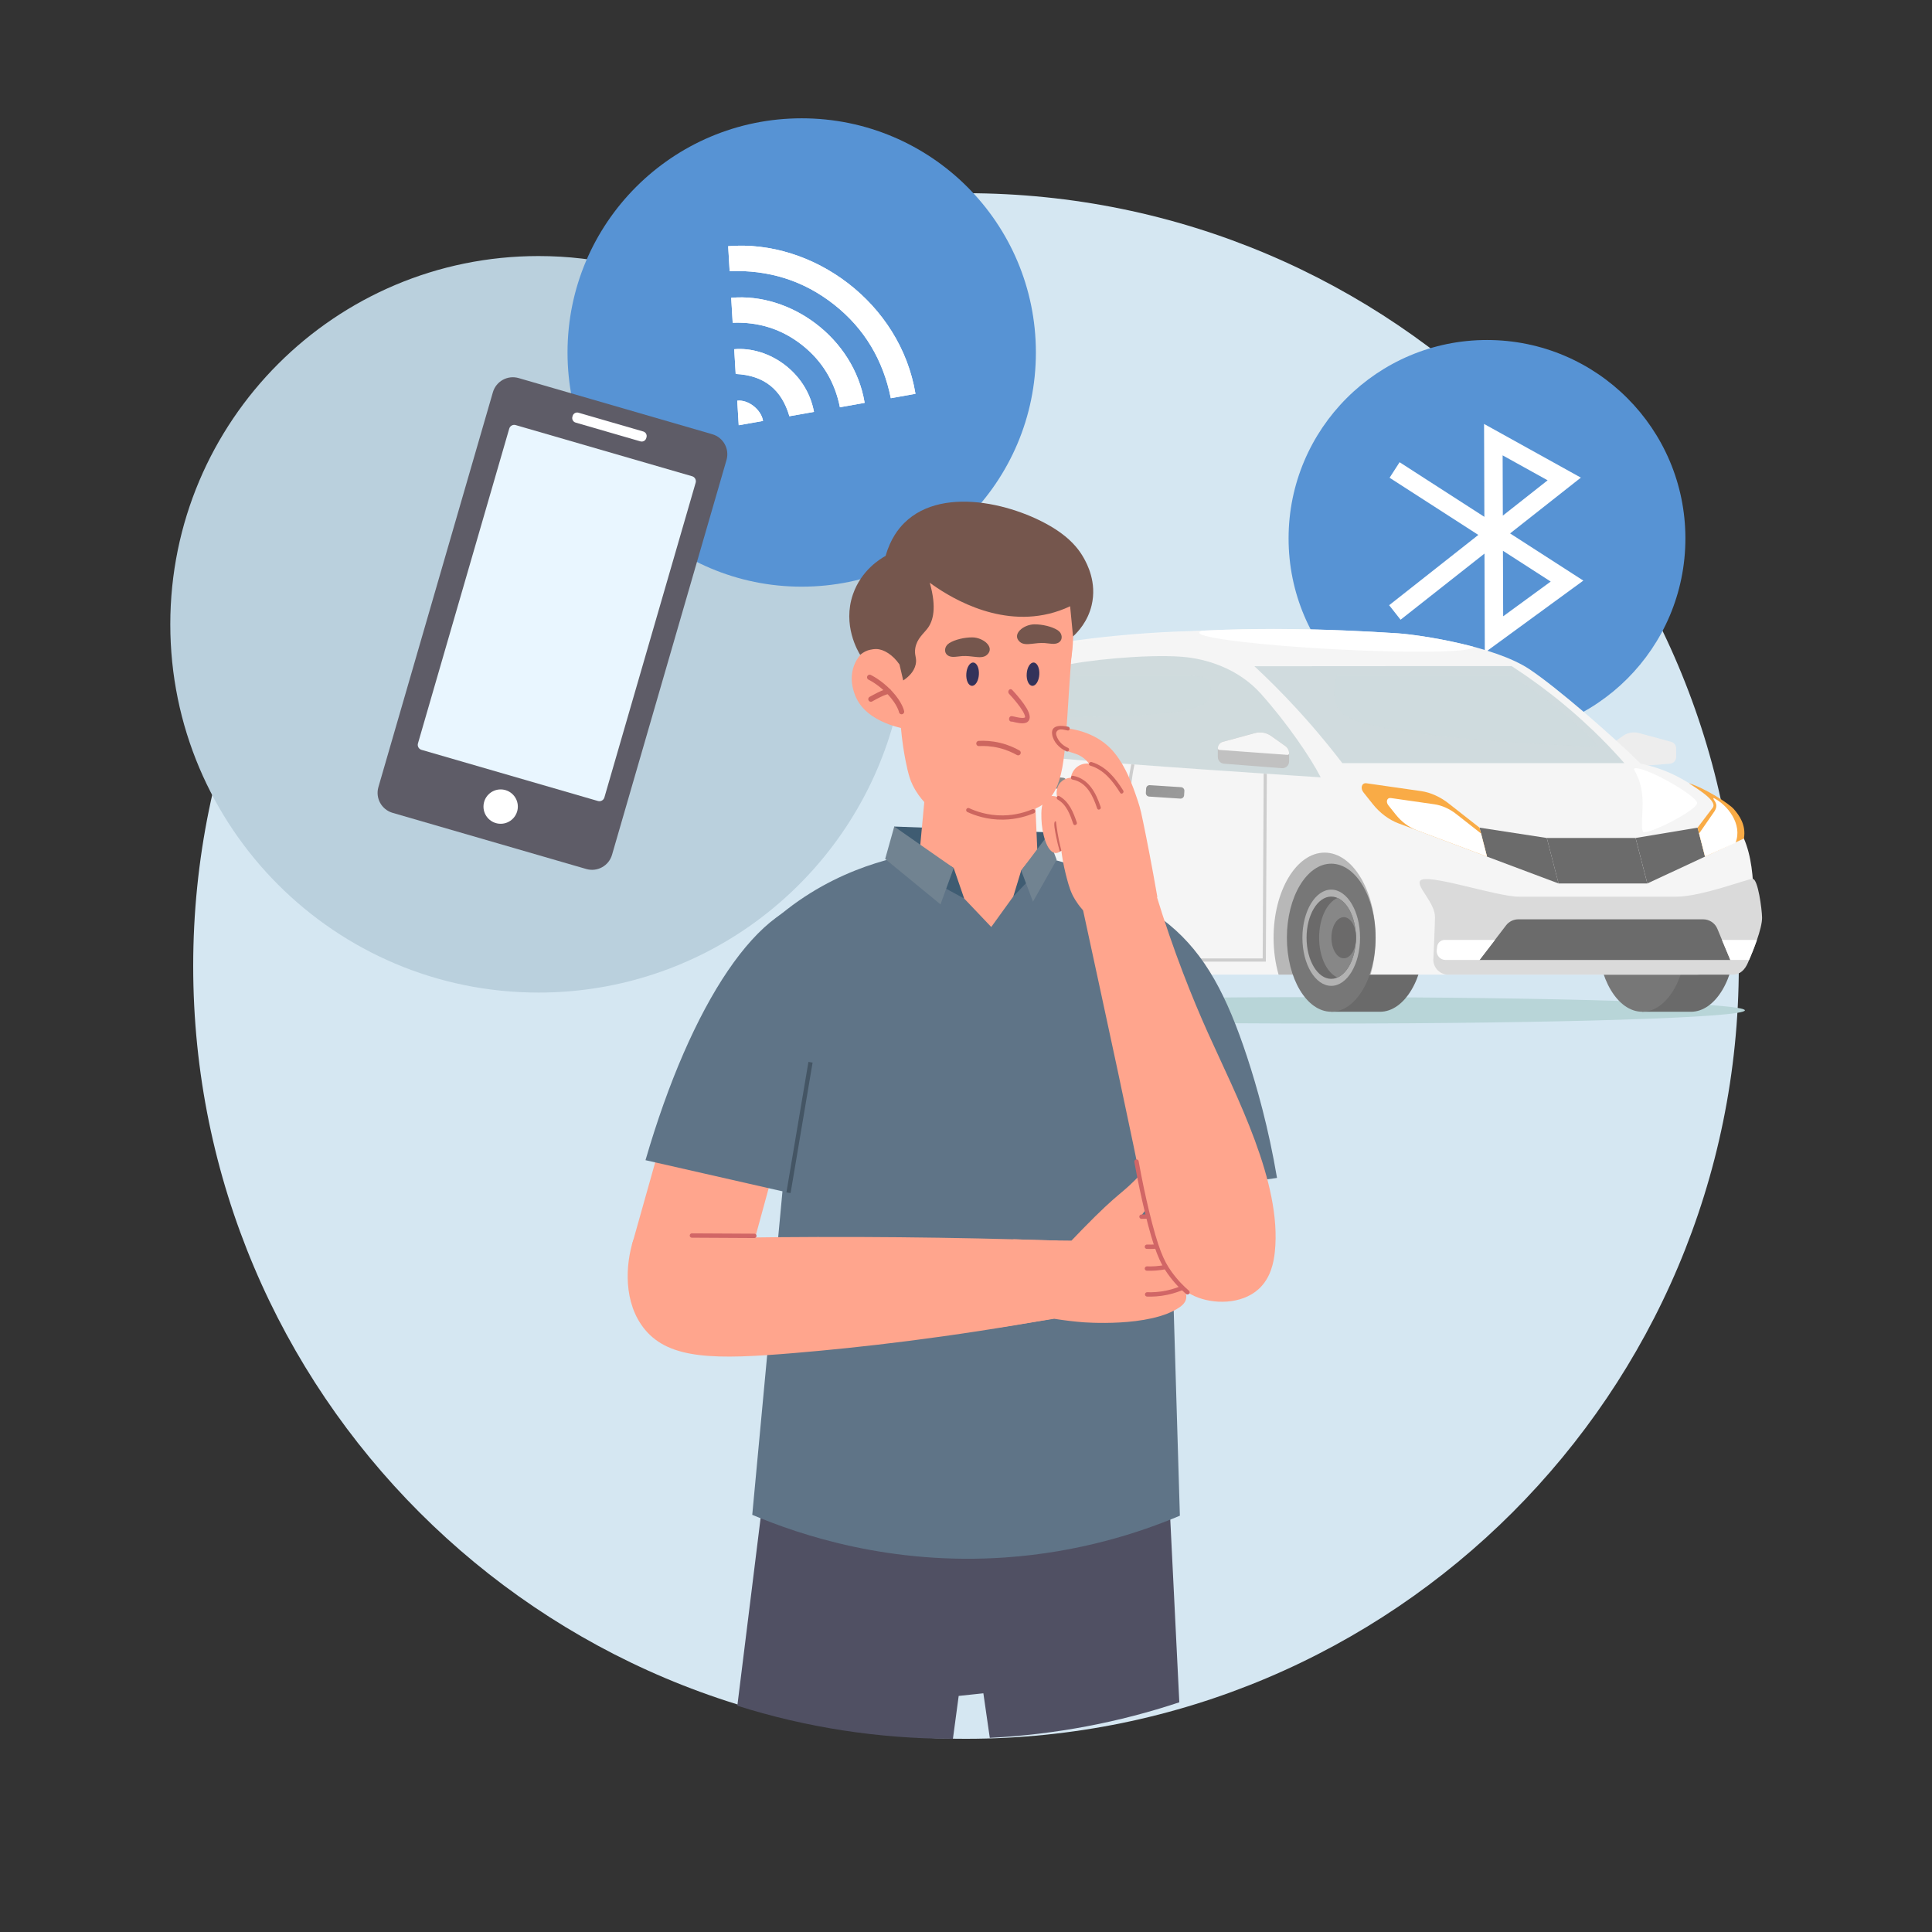 <svg width="1000" height="1000" viewBox="0 0 1000 1000" fill="none" xmlns="http://www.w3.org/2000/svg">
<rect x="0" y="0" width="1000" height="1000" fill="#333333" stroke="none"/>
<path d="M500 900C720.914 900 900 720.914 900 500C900 279.086 720.914 100 500 100C279.086 100 100 279.086 100 500C100 720.914 279.086 900 500 900Z" fill="#D5E7F2"/>
<path d="M769.664 381.377C826.382 381.377 872.361 335.398 872.361 278.681C872.361 221.963 826.382 175.984 769.664 175.984C712.946 175.984 666.968 221.963 666.968 278.681C666.968 335.398 712.946 381.377 769.664 381.377Z" fill="#5793D4"/>
<path d="M721.837 243.261C751.584 262.432 781.339 281.594 811.086 300.765C798.486 309.971 785.886 319.177 773.285 328.383C773.172 294.779 773.067 261.166 772.954 227.562C785.188 234.343 797.421 241.123 809.655 247.911C780.432 270.948 751.209 293.985 721.976 317.013" stroke="white" stroke-width="9.56" stroke-miterlimit="10"/>
<path d="M685.24 529.783C805.589 529.783 903.146 526.729 903.146 522.951C903.146 519.172 805.58 516.109 685.24 516.109C564.899 516.109 467.343 519.163 467.343 522.951C467.343 526.738 564.908 529.783 685.24 529.783Z" fill="#B8D5D8"/>
<path d="M659.044 331.721C658.617 326.555 626.06 325.011 586.339 328.3C546.61 331.581 513.137 338.143 515.17 343.606C516.985 348.458 522.692 354.819 556.915 352.437C596.688 349.679 659.463 336.896 659.036 331.73L659.044 331.721Z" fill="#F6F6F6"/>
<path d="M865.013 383.963L848.355 379.435C845.493 378.658 842.439 379.19 840.013 380.918L832.657 386.136C831.435 387.009 830.693 388.422 830.693 389.932V394.147C830.693 396.18 832.43 397.768 834.445 397.611L864.376 395.298C866.191 395.15 867.587 393.641 867.587 391.817L867.569 387.323C867.569 385.761 866.522 384.382 865.004 383.972H865.013V383.963Z" fill="#EDEDED"/>
<path d="M875.231 447.047C887.901 447.047 898.189 464.194 898.189 485.363C898.189 506.532 887.901 523.687 875.231 523.687H849.995V447.047H875.231Z" fill="#6A6A6A"/>
<path d="M714.279 447.047C726.958 447.047 737.238 464.194 737.238 485.363C737.238 506.532 726.95 523.687 714.279 523.687H689.044V447.047H714.279Z" fill="#6A6A6A"/>
<path d="M849.995 523.68C862.683 523.68 872.953 506.524 872.953 485.355C872.953 464.186 862.674 447.039 849.995 447.039C837.316 447.039 827.037 464.194 827.037 485.355C827.037 506.516 837.325 523.68 849.995 523.68Z" fill="#777777"/>
<path d="M473.425 472.884C474.96 438.984 489.882 423.137 495.85 395.223C499.69 380.319 506.889 366.602 515.1 354.586C524.856 340.319 542.229 334.708 560.1 332.256C603.25 326.305 652.238 323.103 723.521 327.806C734.62 328.548 773.468 334.298 791.636 346.384C805.894 355.869 834.699 380.895 849.158 395.223C861.863 397.937 877.788 404.019 896.636 424.49C909.978 438.993 907.43 466.724 907.43 479.726C907.43 498.085 894.053 504.455 878.084 504.455H497.168C478.555 504.455 472.543 492.492 473.433 472.867L473.425 472.884Z" fill="#F5F5F5"/>
<g opacity="0.74">
<path d="M649.28 344.834C656.244 351.327 663.46 358.508 670.764 366.423C676.078 372.19 681.043 377.889 685.615 383.465C687.771 386.074 689.848 388.674 691.854 391.222C691.959 391.353 692.055 391.484 692.151 391.606C693.033 392.74 693.905 393.857 694.752 394.974H840.746C838.46 392.374 836.043 389.721 833.486 387.042C833.225 386.763 832.954 386.484 832.692 386.204C832.203 385.698 831.706 385.184 831.2 384.669C830.772 384.232 830.345 383.787 829.909 383.351C829.481 382.915 829.045 382.478 828.608 382.033C828.591 382.016 828.573 382.007 828.556 381.99C828.128 381.562 827.71 381.143 827.273 380.725C826.863 380.314 826.444 379.922 826.043 379.512C825.842 379.311 825.642 379.119 825.432 378.927C825.083 378.587 824.725 378.238 824.368 377.897C822.579 376.196 820.738 374.468 818.835 372.749C818.076 372.051 817.308 371.37 816.532 370.672C814.306 368.7 812.099 366.807 809.9 364.974C809.525 364.669 809.167 364.372 808.8 364.067C808.067 363.456 807.343 362.862 806.61 362.278C805.519 361.388 804.429 360.524 803.338 359.686C799.359 356.562 795.441 353.674 791.619 350.986C791.279 350.742 790.921 350.498 790.572 350.253C790.24 350.018 789.917 349.8 789.586 349.564C787.832 348.36 786.113 347.199 784.403 346.091C783.722 345.646 783.059 345.21 782.396 344.773H735.816C708.661 344.782 676.436 344.8 649.28 344.834Z" fill="#C4D3D6"/>
</g>
<path opacity="0.74" d="M652.708 359.161C666.338 374.422 678.511 392.337 683.599 402.354C683.599 402.354 577.342 395.496 544.419 392.162C527.9 390.487 526.077 382.398 528.79 374.344C533.241 361.176 539.393 347.337 549.864 344.658C561.016 341.805 592.918 338.541 611.487 339.92C624.017 340.845 640.771 345.792 652.708 359.143H652.717L652.708 359.161Z" fill="#C4D3D6"/>
<path d="M749.664 504.485H896.81C900.737 504.485 903.154 501.92 904.725 498.316C907.159 492.766 912.16 480.611 912.046 474.869C911.95 470.34 909.917 455.096 907.221 454.878C905.004 454.686 880.833 464.127 867.604 464.127H786.269C774.306 464.127 737.648 451.422 735.013 456.003C733.18 459.171 742.875 467.269 742.744 474.869C742.631 481.161 741.941 495.707 741.941 495.707C741.348 500.366 744.978 504.503 749.681 504.503L749.664 504.485Z" fill="#DADADA"/>
<path d="M765.807 496.874H895.615L888.904 480.739C887.674 477.772 884.777 475.844 881.574 475.844H785.85C783.39 475.844 781.051 476.996 779.55 478.95L765.807 496.882V496.874Z" fill="#6B6B6B"/>
<path d="M806.705 457.276H852.639L846.574 433.742H800.632L806.705 457.276Z" fill="#6B6B6B"/>
<path d="M769.663 443.373L806.714 457.282L800.632 433.74L765.807 428.391L769.663 443.373Z" fill="#6B6B6B"/>
<path d="M882.525 443.373L852.656 457.282L846.583 433.74L878.66 428.391L882.525 443.373Z" fill="#6B6B6B"/>
<path d="M878.661 428.389L882.526 443.371L902.64 434.017C903.879 427.001 900.214 421.984 897.421 418.773C894.996 416.007 882.919 408.162 874.315 405.422C874.045 405.692 889.428 413.921 886.557 417.987L878.652 428.389H878.661Z" fill="#F9AB46"/>
<path d="M632.919 383.963L649.577 379.435C652.43 378.658 655.493 379.19 657.919 380.918L665.266 386.136C666.497 387.009 667.238 388.422 667.238 389.932V394.147C667.238 396.18 665.502 397.768 663.477 397.611L633.547 395.298C631.732 395.15 630.336 393.641 630.345 391.817V387.323C630.353 385.761 631.409 384.382 632.919 383.972V383.963Z" fill="#C1C1C1"/>
<path d="M661.802 504.48C660.135 498.695 659.201 492.211 659.201 485.379C659.201 461.042 671.025 441.312 685.606 441.312C700.187 441.312 712.011 461.042 712.011 485.379C712.011 492.22 711.077 498.703 709.411 504.48H661.81H661.802Z" fill="#B8B8B8"/>
<path d="M689.053 523.68C701.732 523.68 712.011 506.524 712.011 485.355C712.011 464.186 701.723 447.039 689.053 447.039C676.383 447.039 666.095 464.194 666.095 485.355C666.095 506.516 676.374 523.68 689.053 523.68Z" fill="#777777"/>
<path d="M689.053 510.277C697.291 510.277 703.966 499.134 703.966 485.373C703.966 471.612 697.282 460.469 689.053 460.469C680.825 460.469 674.123 471.621 674.123 485.373C674.123 499.125 680.807 510.277 689.053 510.277Z" fill="#B2B2B2"/>
<path opacity="0.38" d="M781.907 349.875C802.561 361.681 819.83 377.571 827.448 386.577C827.448 386.577 733.434 383.557 702.788 373.374C687.736 368.374 689.961 357.606 691.671 349.875H781.915H781.907Z" fill="#CEDADD"/>
<path d="M850.117 412.887C850.588 420.26 848.808 430.784 850.928 430.775C856.181 430.74 878.45 419.056 878.45 415.618C878.45 412.18 853.572 397.625 846.583 397.625C843.834 397.625 849.332 400.793 850.117 412.887Z" fill="white"/>
<path d="M723.905 426.187L769.664 443.368L765.798 428.394L749.847 415.89C745.406 412.408 740.458 410.192 735.615 409.485L707.282 405.419C704.865 405.078 703.94 407.906 705.737 410.157L710.589 416.248C714.236 420.829 718.94 424.328 723.896 426.195H723.905V426.187Z" fill="#F9AB46"/>
<path d="M733.12 429.652L769.664 443.369L766.575 431.406L753.835 421.406C750.293 418.622 746.34 416.859 742.474 416.301L719.848 413.055C717.91 412.776 717.177 415.027 718.608 416.824L722.492 421.685C725.406 425.341 729.149 428.142 733.12 429.634V429.652Z" fill="white"/>
<path d="M879.454 431.406L882.517 443.37L898.285 436.275C902.142 426.59 894.035 416.502 886.993 413.047C886.077 413.902 890.108 415.542 887.43 419.897L879.454 431.424V431.406Z" fill="white"/>
<path d="M689.035 506.653C696.085 506.653 701.801 497.116 701.801 485.362C701.801 473.608 696.085 464.07 689.035 464.07C681.984 464.07 676.277 473.608 676.277 485.362C676.277 497.116 681.993 506.653 689.035 506.653Z" fill="#6B6A6A"/>
<path d="M682.771 485.366C682.771 495.252 686.802 503.56 692.273 505.959C697.762 503.577 701.81 495.252 701.81 485.366C701.81 475.479 697.762 467.155 692.273 464.781C686.784 467.172 682.771 475.479 682.771 485.366Z" fill="#878787"/>
<path d="M695.536 496.01C699.07 496.01 701.923 491.246 701.923 485.364C701.923 479.483 699.07 474.719 695.536 474.719C692.002 474.719 689.148 479.492 689.148 485.364C689.148 491.237 692.011 496.01 695.536 496.01Z" fill="#6B6A6A"/>
<path d="M630.345 387.33C630.345 385.768 631.401 384.389 632.91 383.979L649.568 379.45C652.43 378.674 655.484 379.206 657.919 380.934L665.266 386.152C666.497 387.024 667.23 388.438 667.23 389.948C667.23 390.401 666.846 390.75 666.401 390.715L631.113 388.15C630.676 388.115 630.345 387.757 630.345 387.321V387.33Z" fill="#F6F6F6"/>
<path d="M747.754 486.5H773.792L765.816 496.875H748.216C745.441 496.875 743.295 494.441 743.652 491.683L743.888 489.912C744.141 487.957 745.799 486.5 747.771 486.5H747.754Z" fill="white"/>
<path d="M891.27 486.5L895.606 496.866H905.344C906.54 494.083 908.076 490.305 909.385 486.5H891.27Z" fill="white"/>
<path d="M594.795 412.311L610.938 413.359C611.95 413.42 612.823 412.66 612.884 411.657L613.032 409.388C613.093 408.376 612.325 407.503 611.322 407.442L595.179 406.404C594.166 406.325 593.294 407.102 593.233 408.105L593.084 410.374C593.023 411.378 593.791 412.242 594.795 412.311Z" fill="url(#paint0_linear_3858_12269)"/>
<path d="M527.927 378.008C527.656 379.936 527.753 381.786 528.346 383.514C524.454 401.053 521.129 420.582 521.653 427.127C522.159 433.462 525.283 437.51 528.573 441.804C529.751 443.322 530.955 444.893 532.107 446.62C539.035 457.109 542.657 469.928 543.171 485.861C543.442 494.308 548.843 496.079 553.337 496.079H588.468C588.023 490.853 587.334 484.779 586.618 478.348C583.861 453.837 580.143 420.626 585.554 395.599C586.103 395.634 586.644 395.669 587.203 395.722C581.784 420.512 585.492 453.688 588.25 478.174C588.983 484.666 589.663 490.8 590.108 496.079H653.564L654.079 400.425C654.629 400.46 655.17 400.495 655.711 400.538L655.196 497.72H553.328C549.07 497.72 541.862 496.193 541.522 485.914C541.025 470.312 537.482 457.755 530.728 447.528C529.62 445.853 528.424 444.299 527.272 442.807C523.817 438.322 520.554 434.09 520.013 427.266C519.419 419.919 523.512 396.821 527.918 378.025H527.936L527.927 378.008Z" fill="#CDCDCD"/>
<path d="M620.694 327.493C620.554 330.189 652.203 334.038 691.366 336.097C730.554 338.148 762.439 337.615 762.579 334.919C762.579 334.858 762.561 334.797 762.526 334.727C746.514 330.469 730.127 328.261 723.539 327.825C683.739 325.207 650.895 325.041 622.134 326.446C621.209 326.812 620.72 327.161 620.694 327.493Z" fill="white"/>
<path d="M469.385 323.125C469.385 408.823 412.832 481.31 334.978 505.306C325.868 508.133 316.435 510.28 306.776 511.694C297.639 513.055 288.277 513.753 278.757 513.753C173.46 513.753 88.145 428.404 88.145 323.142C88.145 217.88 173.477 132.531 278.757 132.531C309.114 132.531 337.831 139.617 363.294 152.278C372.456 156.79 381.191 162.034 389.428 167.924C405.118 179.119 419.053 192.662 430.694 208.02C436.496 215.673 441.741 223.788 446.374 232.278C461.051 259.276 469.385 290.219 469.385 323.116V323.125Z" fill="#BAD0DD"/>
<path d="M414.961 303.66C481.905 303.66 536.174 249.391 536.174 182.447C536.174 115.503 481.905 61.234 414.961 61.234C348.017 61.234 293.748 115.503 293.748 182.447C293.748 249.391 348.017 303.66 414.961 303.66Z" fill="#5793D4"/>
<path d="M368.693 224.758L268.458 195.694C262.747 194.038 256.774 197.326 255.117 203.037L195.865 407.386C194.208 413.098 197.496 419.071 203.208 420.727L303.442 449.791C309.154 451.447 315.127 448.159 316.783 442.448L376.036 238.099C377.692 232.387 374.404 226.414 368.693 224.758Z" fill="#5E5C67"/>
<path d="M358.241 246.505L266.907 220.022C265.482 219.608 263.991 220.429 263.578 221.855L216.334 384.786C215.921 386.211 216.741 387.702 218.167 388.116L309.501 414.599C310.927 415.012 312.417 414.192 312.831 412.766L360.074 249.835C360.488 248.409 359.667 246.918 358.241 246.505Z" fill="#E9F6FF"/>
<path d="M332.959 223.341L299.419 213.616C298.128 213.241 296.778 213.984 296.403 215.276L296.277 215.711C295.902 217.003 296.646 218.353 297.937 218.728L331.477 228.453C332.768 228.827 334.119 228.084 334.493 226.793L334.619 226.357C334.994 225.065 334.25 223.715 332.959 223.341Z" fill="white"/>
<path d="M259.14 426.385C264.051 426.385 268.032 422.404 268.032 417.493C268.032 412.583 264.051 408.602 259.14 408.602C254.229 408.602 250.248 412.583 250.248 417.493C250.248 422.404 254.229 426.385 259.14 426.385Z" fill="white"/>
<path d="M377.657 140.334C397.805 139.61 415.885 145.159 431.697 157.62C447.5 170.081 457.098 186.381 461.095 206.111C465.432 205.334 469.646 204.575 473.852 203.824C466.095 156.887 420.973 123.798 376.906 127.428C377.159 131.687 377.412 135.953 377.665 140.334H377.657ZM447.543 208.51C441.932 174.706 409.027 151.337 378.468 154.147C378.721 158.414 378.974 162.69 379.236 167.053C392.726 166.547 404.733 170.351 415.196 178.615C425.65 186.87 432.116 197.672 434.742 210.796C439.114 210.011 443.285 209.269 447.543 208.51ZM421.313 213.187C417.5 192.446 397.726 179.217 380.03 180.753C380.283 185.055 380.545 189.357 380.789 193.563C395.388 194.261 404.533 201.503 408.59 215.447C412.779 214.706 416.985 213.955 421.313 213.187ZM394.952 217.873C394.035 212.009 387.22 206.704 381.601 207.411C381.854 211.599 382.107 215.796 382.36 220.098C386.644 219.339 390.754 218.615 394.952 217.873Z" fill="white"/>
<path d="M377.657 140.334C377.395 135.953 377.151 131.695 376.897 127.428C420.964 123.798 466.086 156.887 473.843 203.824C469.637 204.584 465.431 205.334 461.086 206.111C457.089 186.381 447.5 170.081 431.688 157.62C415.885 145.159 397.796 139.61 377.648 140.334H377.657Z" fill="white"/>
<path d="M447.543 208.514C443.284 209.273 439.114 210.014 434.742 210.8C432.115 197.676 425.649 186.873 415.195 178.618C404.733 170.355 392.726 166.55 379.236 167.056C378.974 162.685 378.721 158.418 378.468 154.151C409.018 151.341 441.932 174.709 447.543 208.514Z" fill="white"/>
<path d="M421.313 213.188C416.985 213.956 412.779 214.707 408.59 215.448C404.533 201.504 395.388 194.261 380.79 193.563C380.536 189.357 380.283 185.056 380.03 180.754C397.727 179.218 417.5 192.446 421.313 213.188Z" fill="white"/>
<path d="M394.951 217.871C390.754 218.613 386.653 219.337 382.36 220.096C382.098 215.794 381.854 211.597 381.601 207.409C387.22 206.693 394.035 212.007 394.951 217.871Z" fill="white"/>
<path d="M540.275 447.047C552.945 447.047 563.233 464.194 563.233 485.363C563.233 506.532 552.945 523.687 540.275 523.687H515.039V447.047H540.275Z" fill="#6A6A6A"/>
<path d="M487.447 411.608C485.204 418.17 482.298 428.388 484.358 428.388C486.138 428.388 488.32 427.9 491.234 426.687C491.958 426.39 493.014 425.247 493.293 423.379C494.236 417.088 496.408 404.549 496.836 401.53C497.307 398.214 498.032 393.039 496.443 393.039C494.506 393.039 489.611 405.255 487.447 411.608Z" fill="#F0657E"/>
<path d="M495.501 504.48C493.398 504.48 487.578 503.721 487.29 502.613C485.946 497.316 485.195 491.487 485.195 485.379C485.195 461.042 497.019 441.312 511.6 441.312C526.181 441.312 538.005 461.042 538.005 485.379C538.005 492.22 537.071 498.703 535.405 504.48H495.501Z" fill="#B8B8B8"/>
<path d="M515.056 523.68C527.735 523.68 538.014 506.524 538.014 485.355C538.014 464.186 527.726 447.039 515.056 447.039C502.385 447.039 492.098 464.194 492.098 485.355C492.098 506.516 502.377 523.68 515.056 523.68Z" fill="#777777"/>
<path d="M515.056 510.277C523.293 510.277 529.969 499.134 529.969 485.373C529.969 471.612 523.285 460.469 515.056 460.469C506.827 460.469 500.126 471.621 500.126 485.373C500.126 499.125 506.81 510.277 515.056 510.277Z" fill="#B2B2B2"/>
<path d="M515.056 506.653C522.107 506.653 527.814 497.116 527.814 485.362C527.814 473.608 522.107 464.07 515.056 464.07C508.005 464.07 502.29 473.608 502.29 485.362C502.29 497.116 508.005 506.653 515.056 506.653Z" fill="#6B6A6A"/>
<path d="M508.773 485.366C508.773 495.252 512.805 503.56 518.276 505.959C523.765 503.577 527.814 495.252 527.814 485.366C527.814 475.479 523.765 467.155 518.276 464.781C512.796 467.172 508.773 475.479 508.773 485.366Z" fill="#878787"/>
<path d="M521.54 496.01C525.056 496.01 527.927 491.246 527.927 485.364C527.927 479.483 525.065 474.719 521.54 474.719C518.015 474.719 515.152 479.492 515.152 485.364C515.152 491.237 518.015 496.01 521.54 496.01Z" fill="#6B6A6A"/>
<path d="M533.625 406.877L549.716 408.466C550.728 408.57 551.627 407.837 551.714 406.825L551.941 404.565C552.046 403.562 551.313 402.663 550.3 402.567L534.21 400.979C533.198 400.874 532.299 401.607 532.212 402.619L531.993 404.879C531.889 405.883 532.622 406.782 533.634 406.877H533.625Z" fill="url(#paint1_linear_3858_12269)"/>
<path d="M515.572 407.723C516.06 402.784 513.32 398.473 509.455 398.098C505.589 397.714 502.064 401.405 501.575 406.344C501.086 411.283 503.826 415.593 507.692 415.969C511.558 416.353 515.074 412.661 515.572 407.723Z" fill="#CCCCCC"/>
<path opacity="0.38" d="M556.532 349.875C552.561 349.875 548.163 351.193 546.663 354.107C544.533 358.217 542.867 361.463 542.073 365.486C541.444 368.723 544.42 370.992 552.064 370.992C572.334 370.992 594.664 370.39 608.896 368.496C613.399 367.903 621.095 365.983 624.525 363.383C627.195 361.367 627.09 356.917 626.392 354.351C625.642 351.62 624.629 349.875 616.392 349.875H556.523H556.532Z" fill="#CEDADD"/>
<path fill-rule="evenodd" clip-rule="evenodd" d="M381.644 882.883C383.921 864.48 386.199 846.076 388.494 827.665C392.115 798.432 395.736 769.209 399.349 739.977C432.377 739.087 467.717 739.27 505.09 740.998C540.003 742.612 572.996 745.405 603.877 748.965C606.068 793.014 608.232 837.062 610.413 881.103C579.34 891.452 546.434 897.787 512.315 899.515C511.207 891.827 510.099 884.131 508.991 876.443C506.862 876.661 504.733 876.897 502.604 877.124C500.474 877.342 498.345 877.577 496.216 877.804C495.221 885.204 494.226 892.604 493.232 900.003C454.349 900.003 416.862 894.008 381.644 882.891V882.883Z" fill="#505063"/>
<path d="M596.469 471.269C572.037 450.248 545.597 444.628 532.691 442.045C523.607 440.23 502.421 436.844 475.963 441.408C463.101 443.616 426.932 450.361 395.449 481.085C371.251 504.68 361.417 531.111 357.359 545.099C374.724 553.066 392.089 561.042 409.454 569.009C402.752 640.693 396.059 712.385 389.367 784.07C414.375 794.611 461.042 810.248 520.23 806.146C558.66 803.485 589.628 793.389 610.702 784.523C608.485 710.815 606.269 637.124 604.07 563.415C615.623 558.153 627.168 552.892 638.721 547.63C636.496 535.012 628.433 498.755 596.469 471.269Z" fill="#5F7487"/>
<path d="M601.871 617.358C606.112 604.671 606.173 594.732 605.493 588.083C604.725 580.639 602.919 576.494 597.264 554.54C595.667 548.353 594.428 543.292 593.651 540.055" stroke="#DCBEAC" stroke-width="2.25" stroke-miterlimit="10" stroke-linecap="round"/>
<path d="M587.727 471.162C574.419 473.178 566.557 495.438 564.376 510.508C562.395 524.199 564.69 534.958 576.549 572.619C582.482 591.45 587.779 607.41 591.898 619.548C614.926 616.258 637.954 612.977 660.982 609.687C656.592 583.789 650.606 562.619 645.536 547.192C635.126 515.525 623.905 494.015 605.17 478.579C598.564 473.152 593.268 470.307 587.727 471.145V471.162Z" fill="#5F7487"/>
<path d="M386.365 657.064C392.604 634.254 398.834 611.445 405.073 588.644C406.836 572.387 395.518 557.614 380.004 555.083C365.361 552.692 350.684 561.785 346.199 576.497C339.838 599.106 333.468 621.724 327.106 644.324C330.108 648.094 333.25 650.825 336.094 652.823C355.928 666.706 381.382 658.722 386.373 657.064H386.365Z" fill="#FFA58D"/>
<path d="M547.378 642.127C493.355 640.356 437.71 639.78 380.554 640.626C362.814 640.888 345.231 641.281 327.806 641.804C323.748 654.466 322.465 674.387 333.774 688.13C346.688 703.811 370.65 703.733 411.034 700.338C445.048 697.485 491.217 692.328 546.488 682.249C546.785 668.881 547.081 655.504 547.369 642.118L547.378 642.127Z" fill="#FFA58D"/>
<path d="M590.851 607.26C595.318 602.443 599.193 597.784 601.365 598.796C603.015 599.546 603.137 603.246 603.172 604.468C603.285 607.679 602.282 610.14 601.776 611.3C598.547 618.717 592.081 627.452 590.667 629.319C593.765 629.328 596.845 629.346 599.943 629.354C600.1 627.513 600.266 625.663 600.423 623.822C602.884 624.468 605.772 625.515 608.756 627.225C609.664 627.731 610.51 628.272 611.287 628.813C611.487 628.944 615.144 631.422 615.056 635.672C615.013 637.871 613.992 640.044 612.509 641.388C612.465 641.423 612.447 641.44 612.412 641.475C612.762 641.693 615.257 643.403 615.598 646.571C615.877 649.11 614.699 651.614 612.544 653.133C613.102 653.709 615.074 655.899 615.275 659.319C615.51 663.491 612.919 666.239 612.482 666.684C613.128 667.635 614.437 669.861 613.913 672.295C613.407 674.59 611.522 675.934 610.624 676.58C595.222 687.313 560.266 684.372 560.266 684.372C556.426 684.058 551.435 683.517 545.597 682.6C535.955 684.136 526.304 685.672 516.653 687.208C519.289 671.955 521.915 656.702 524.542 641.44C529.655 641.641 534.856 641.806 540.118 641.929C545.004 642.033 549.83 642.112 554.594 642.138C555.728 640.951 557.657 638.927 560.083 636.431C580.528 615.463 579.987 618.988 590.859 607.278L590.851 607.26Z" fill="#FFA58D"/>
<path d="M593.643 645.308C596.33 645.404 599.838 645.273 603.834 644.427C607.491 643.659 610.519 642.525 612.822 641.469" stroke="#D16666" stroke-width="2.25" stroke-linecap="round" stroke-linejoin="round"/>
<path d="M593.643 656.597C596.33 656.693 599.838 656.562 603.834 655.716C607.491 654.948 610.519 653.814 612.822 652.758" stroke="#D16666" stroke-width="2.25" stroke-linecap="round" stroke-linejoin="round"/>
<path d="M593.756 669.981C596.443 670.077 599.951 669.937 603.948 669.1C607.604 668.332 610.632 667.197 612.936 666.133" stroke="#D16666" stroke-width="2.25" stroke-linecap="round" stroke-linejoin="round"/>
<path d="M590.842 629.75C592.971 629.671 595.214 629.662 597.587 629.75C600.266 629.837 602.796 630.02 605.144 630.265" stroke="#D16666" stroke-width="2.25" stroke-linecap="round" stroke-linejoin="round"/>
<path d="M358.128 639.508C368.905 639.569 379.681 639.63 390.449 639.682" stroke="#D16666" stroke-width="2.25" stroke-linecap="round" stroke-linejoin="round"/>
<path d="M458.677 484.267C453.764 472.793 438.825 466.117 427.534 465.707C393.302 464.494 357.516 519.904 334.113 600.506C358.79 606.117 383.45 611.728 408.136 617.339C410.876 605.751 415.771 588.089 424.584 567.67C444.392 521.728 466.461 502.435 458.677 484.267Z" fill="#5F7487"/>
<path d="M408.128 617.36L419.524 549.82" stroke="#445564" stroke-width="2.19" stroke-miterlimit="10"/>
<path fill-rule="evenodd" clip-rule="evenodd" d="M558.983 463.634L559.001 463.774C573.381 530.266 585.188 584.28 593.504 626.444C595.877 638.477 600.598 662.901 618.303 670.877C627.936 675.231 642.587 675.231 651.418 667.273C657.779 661.531 659.306 653.302 659.865 647.84C663.591 612.098 639.97 567.438 625.196 534.541C617.518 517.412 607.465 492.84 598.032 461.758C585.022 462.386 571.994 463.014 558.983 463.625V463.634Z" fill="#FFA58D"/>
<path d="M588.25 601.227C590.056 611.392 591.959 619.926 593.503 626.436C598.39 646.82 601.452 653.172 605.205 658.495C608.59 663.321 612.124 666.733 614.637 668.897" stroke="#D16666" stroke-width="2.25" stroke-linecap="round" stroke-linejoin="round"/>
<path fill-rule="evenodd" clip-rule="evenodd" d="M462.858 427.812V444.052L542.361 445.875L542.248 430.805L462.858 427.812Z" fill="#3F5C72"/>
<path fill-rule="evenodd" clip-rule="evenodd" d="M528.425 286.334C533.739 288.14 544.621 291.848 551.279 303.131C557.963 314.466 556.061 326.081 555.38 329.431C554.333 342.293 553.643 352.442 553.251 358.454C551.034 392.328 550.93 408.55 539.787 416.369C538.207 417.477 536.776 418.157 535.965 418.506C536.322 426.648 536.68 434.78 537.038 442.922C532.902 449.885 528.757 456.848 524.621 463.812C520.773 469.143 516.916 474.475 513.068 479.815C508.408 474.911 503.748 470.007 499.08 465.095C491.375 457.197 483.661 449.292 475.956 441.395C476.776 432.642 477.587 423.89 478.408 415.147C476.68 413.262 474.35 410.347 472.396 406.351C471.322 404.161 470.153 401.211 468.635 393.297C467.814 389.03 466.889 383.306 466.287 376.412C464.987 373.349 463.181 368.55 461.889 362.459C457.02 339.501 464.272 320.644 466.584 314.475C469.307 307.224 471.017 302.721 475.319 297.834C488.286 283.183 511.314 280.496 528.425 286.334Z" fill="#FFA58D"/>
<path fill-rule="evenodd" clip-rule="evenodd" d="M442.57 359.807C448.259 374.72 469.603 377.407 469.603 377.407C501.191 388.262 532.692 381.238 546.374 361.901C557.579 346.063 555.493 323.873 554.943 318.053C554.158 309.632 553.373 299.606 546.209 290.47C539.184 281.491 527.055 274.231 506.907 272.686C466.977 269.641 453.434 295.548 453.434 295.548C442.055 317.896 447.134 337.215 447.134 337.215C447.134 337.215 436.881 344.894 442.57 359.807Z" fill="#FFA58D"/>
<path d="M450.136 350.578C450.136 350.578 455.406 353.03 460.651 358.641C465.886 364.243 466.654 368.353 466.654 368.353" stroke="#CD665F" stroke-width="2.71" stroke-linecap="round" stroke-linejoin="round"/>
<path d="M450.772 361.874C450.772 361.874 454.664 359.692 456.628 358.872C458.591 358.06 459.83 357.781 459.83 357.781" stroke="#CD665F" stroke-width="2.71" stroke-linecap="round" stroke-linejoin="round"/>
<path fill-rule="evenodd" clip-rule="evenodd" d="M555.397 329.436C557.998 327.036 562.998 321.705 565.005 313.38C567.919 301.338 562.509 291.617 560.947 288.808C558.958 285.239 555.563 280.544 548.984 275.771C530.406 262.324 488.792 249.994 467.989 270.745C465.031 273.694 460.912 278.895 458.373 287.734C455.799 289.157 445.825 295.064 441.488 307.612C435.973 323.563 444.097 337.132 445.232 338.965C445.965 338.336 447.151 337.429 448.827 336.775C448.827 336.775 451.069 335.902 453.635 335.946C457.396 336.007 462.125 338.912 465.58 343.939L467.509 352.202C470.005 350.535 473.129 347.813 473.975 343.825C474.708 340.378 473.076 339.139 473.766 335.387C474.664 330.448 477.989 328.092 480.179 325.134C482.875 321.478 484.996 314.803 481.244 301.626C489.464 307.621 514.856 324.48 543.006 317.656C546.409 316.827 550.074 315.605 553.896 313.799C554.402 319.008 554.9 324.218 555.406 329.436H555.397Z" fill="#75564D"/>
<path fill-rule="evenodd" clip-rule="evenodd" d="M503.8 342.926C505.606 343.039 506.898 345.832 506.671 349.174C506.47 352.498 504.83 355.116 503.024 354.985C501.217 354.872 499.926 352.08 500.162 348.738C500.362 345.422 501.985 342.804 503.8 342.926Z" fill="#33325A"/>
<path fill-rule="evenodd" clip-rule="evenodd" d="M535.066 342.926C536.872 343.039 538.164 345.832 537.937 349.174C537.728 352.498 536.096 355.116 534.289 354.985C532.483 354.872 531.192 352.08 531.427 348.738C531.619 345.422 533.26 342.804 535.066 342.926Z" fill="#33325A"/>
<path d="M530.606 371.115C530.606 371.22 530.597 371.264 530.588 371.272C530.588 371.272 530.586 371.275 530.58 371.281C530.58 371.281 530.475 371.395 530.222 371.473C529.672 371.648 528.826 371.639 527.805 371.491C526.81 371.36 525.815 371.107 525.013 370.923C524.637 370.827 524.262 370.749 523.992 370.714C523.861 370.697 523.678 370.67 523.503 370.679C523.425 370.688 523.224 370.697 523.006 370.81C522.744 370.958 522.281 371.368 522.281 372.119H524.663C524.663 372.843 524.227 373.218 523.983 373.349C523.791 373.454 523.643 373.463 523.625 373.463C523.564 373.463 523.564 373.454 523.66 373.471C523.843 373.498 524.131 373.567 524.541 373.655C525.318 373.847 526.409 374.108 527.526 374.257C528.59 374.414 529.821 374.475 530.842 374.161C531.348 374.004 531.906 373.716 532.342 373.166C532.796 372.59 533.006 371.848 532.997 371.046L530.606 371.107V371.115ZM522.29 359.135C522.29 359.135 522.308 359.152 522.316 359.161C522.325 359.17 522.351 359.196 522.377 359.231C522.43 359.292 522.526 359.388 522.648 359.519C522.884 359.763 523.215 360.121 523.608 360.574C524.402 361.464 525.466 362.695 526.531 364.039C527.596 365.391 528.643 366.831 529.411 368.149C529.803 368.812 530.1 369.414 530.301 369.946C530.51 370.496 530.588 370.871 530.588 371.107L532.971 371.063C532.962 370.304 532.753 369.527 532.473 368.82C532.194 368.087 531.81 367.337 531.383 366.595C530.51 365.112 529.393 363.559 528.285 362.154C527.177 360.758 526.077 359.475 525.257 358.559C524.838 358.096 524.498 357.721 524.253 357.459C524.131 357.337 524.027 357.241 523.974 357.163C523.939 357.128 523.922 357.101 523.896 357.075C523.887 357.067 523.878 357.067 523.878 357.058H523.869C523.869 357.058 523.87 357.049 523.076 358.088L522.29 359.126V359.135ZM522.255 372.128C522.255 372.896 522.796 373.515 523.451 373.515C524.105 373.515 524.637 372.896 524.637 372.128H522.255ZM523.878 357.058C523.39 356.543 522.639 356.595 522.203 357.171C521.758 357.738 521.801 358.62 522.299 359.135L523.887 357.058H523.878Z" fill="#D16666"/>
<path d="M491.026 333.117C488.225 335.011 488.33 339.845 493.225 340.002C494.857 340.037 496.497 339.671 498.12 339.575C500.345 339.479 502.474 339.706 504.656 339.985C506.89 340.264 509.281 340.377 510.851 338.964C515.197 335.081 508.932 329.924 503.234 329.906C499.193 329.906 494.298 330.997 491.244 332.926C491.183 333.039 491.087 333.091 491.035 333.117H491.026Z" fill="#75564D"/>
<path d="M547.667 326.367C550.468 328.261 550.372 333.095 545.468 333.252C543.836 333.287 542.196 332.921 540.573 332.825C538.347 332.729 536.218 332.956 534.037 333.235C531.803 333.514 529.412 333.627 527.841 332.214C523.496 328.331 529.761 323.174 535.459 323.156C539.499 323.156 544.395 324.247 547.449 326.184C547.527 326.28 547.606 326.341 547.658 326.367H547.667Z" fill="#75564D"/>
<path d="M526.986 389.609C524.682 388.309 521.445 386.799 517.396 385.822C513.103 384.784 509.368 384.679 506.663 384.827" stroke="#CD665F" stroke-width="2.7" stroke-linecap="round" stroke-linejoin="round"/>
<path d="M534.725 419.897C531.471 421.267 526.095 423.047 519.263 423.152C510.973 423.283 504.586 420.883 501.183 419.312" stroke="#CD665F" stroke-width="2.19" stroke-linecap="round" stroke-linejoin="round"/>
<path fill-rule="evenodd" clip-rule="evenodd" d="M493.633 449.289C495.448 454.559 497.263 459.83 499.078 465.1L458.799 443.093C460.649 439.14 462.499 435.187 464.357 431.234C474.113 437.255 483.878 443.276 493.633 449.289Z" fill="#3F5C72"/>
<path fill-rule="evenodd" clip-rule="evenodd" d="M524.488 464.028C525.85 459.543 527.211 455.049 528.572 450.564C532.952 445.189 537.333 439.805 541.713 434.43L542.892 444.691C536.757 451.14 530.623 457.589 524.488 464.028Z" fill="#3F5C72"/>
<path fill-rule="evenodd" clip-rule="evenodd" d="M458.161 444.592C459.732 438.998 461.294 433.405 462.865 427.82L493.641 449.295C491.364 455.56 489.086 461.834 486.8 468.099C477.254 460.264 467.707 452.428 458.161 444.592Z" fill="#718391"/>
<path fill-rule="evenodd" clip-rule="evenodd" d="M528.572 450.568C530.605 455.944 532.63 461.327 534.663 466.703C538.747 459.478 542.839 452.261 546.923 445.036C545.344 440.839 543.773 436.65 542.194 432.453C537.656 438.492 533.11 444.53 528.572 450.56V450.568Z" fill="#718391"/>
<path d="M588.912 414.467C586.094 406.012 582.821 397.181 577.08 389.956C570.352 381.492 559.968 377.303 548.642 376.605C546.495 376.474 544.409 379.843 545.012 381.143C546.643 384.808 548.712 386.693 550.369 387.731C553.956 389.982 557.437 389.433 561.355 392.775C562.446 393.7 563.205 394.624 563.694 395.27C563.109 395.192 560.23 394.886 557.577 396.885C554.802 398.979 554.375 402.015 554.305 402.556C553.677 402.583 551.033 402.775 548.991 404.912C546.076 407.958 547.062 412.146 547.141 412.426C545.779 411.998 543.869 411.693 542.228 412.565C538.755 414.424 538.929 420.279 539.043 423.935C539.252 430.951 541.766 441.082 546.198 441.509C547.42 441.631 548.537 440.977 549.357 440.305C549.715 443.211 550.343 447.295 551.539 452.085C552.455 455.715 553.45 459.686 555.003 462.975C555.64 464.328 561.774 476.806 573.712 478.595C583.205 480.026 593.424 474.241 599.026 464.162C596.076 447.207 593.502 434.214 591.669 425.349C591.05 422.382 590.413 418.935 588.93 414.494L588.912 414.467Z" fill="#FFA58D"/>
<path d="M564.243 396.265C571.39 398.394 576.006 404.293 579.802 410.366C580.465 411.448 582.061 410.244 581.381 409.179C577.419 402.835 572.48 396.675 565.037 394.441C563.842 394.101 563.039 395.907 564.252 396.265H564.243Z" fill="#CD665F"/>
<path d="M555.108 403.497C562.542 404.876 565.745 412.005 567.891 418.453C568.302 419.649 570.125 418.916 569.715 417.711C567.316 410.513 563.537 403.043 555.404 401.551C554.148 401.315 553.851 403.27 555.108 403.497Z" fill="#CD665F"/>
<path d="M547.49 413.877C552.08 416.477 553.904 421.722 555.518 426.451C555.937 427.646 557.761 426.914 557.351 425.718C555.544 420.378 553.406 414.976 548.293 412.071C547.185 411.434 546.391 413.257 547.499 413.877H547.49Z" fill="#CD665F"/>
<path d="M546.164 425.139C545.125 425.567 546.059 430.183 546.757 433.525C547.123 435.305 547.691 437.818 548.572 440.828C548.834 440.645 549.087 440.444 549.357 440.261C548.389 436.553 547.56 432.547 546.958 428.263C546.801 427.207 546.678 426.169 546.556 425.148C546.443 425.113 546.294 425.087 546.155 425.139H546.164Z" fill="#CD665F"/>
<path d="M552.865 376.15C549.514 375.452 543.965 375.015 544.567 379.928C545.064 383.968 548.424 387.336 552.001 388.907C553.171 389.422 553.965 387.616 552.804 387.101C550.387 386.045 548.415 384.291 547.263 381.874C546.548 380.391 546.085 378.733 547.961 377.755C549.043 377.179 551.417 377.86 552.586 378.096C553.816 378.366 554.113 376.403 552.874 376.15H552.865Z" fill="#CD665F"/>
<defs>
<linearGradient id="paint0_linear_3858_12269" x1="674.733" y1="457.756" x2="537.064" y2="365.794" gradientUnits="userSpaceOnUse">
<stop stop-color="#B2B2B2"/>
<stop offset="1" stop-color="#808080"/>
</linearGradient>
<linearGradient id="paint1_linear_3858_12269" x1="659.148" y1="483.003" x2="521.592" y2="391.11" gradientUnits="userSpaceOnUse">
<stop stop-color="#B2B2B2"/>
<stop offset="1" stop-color="#808080"/>
</linearGradient>
</defs>
</svg>
